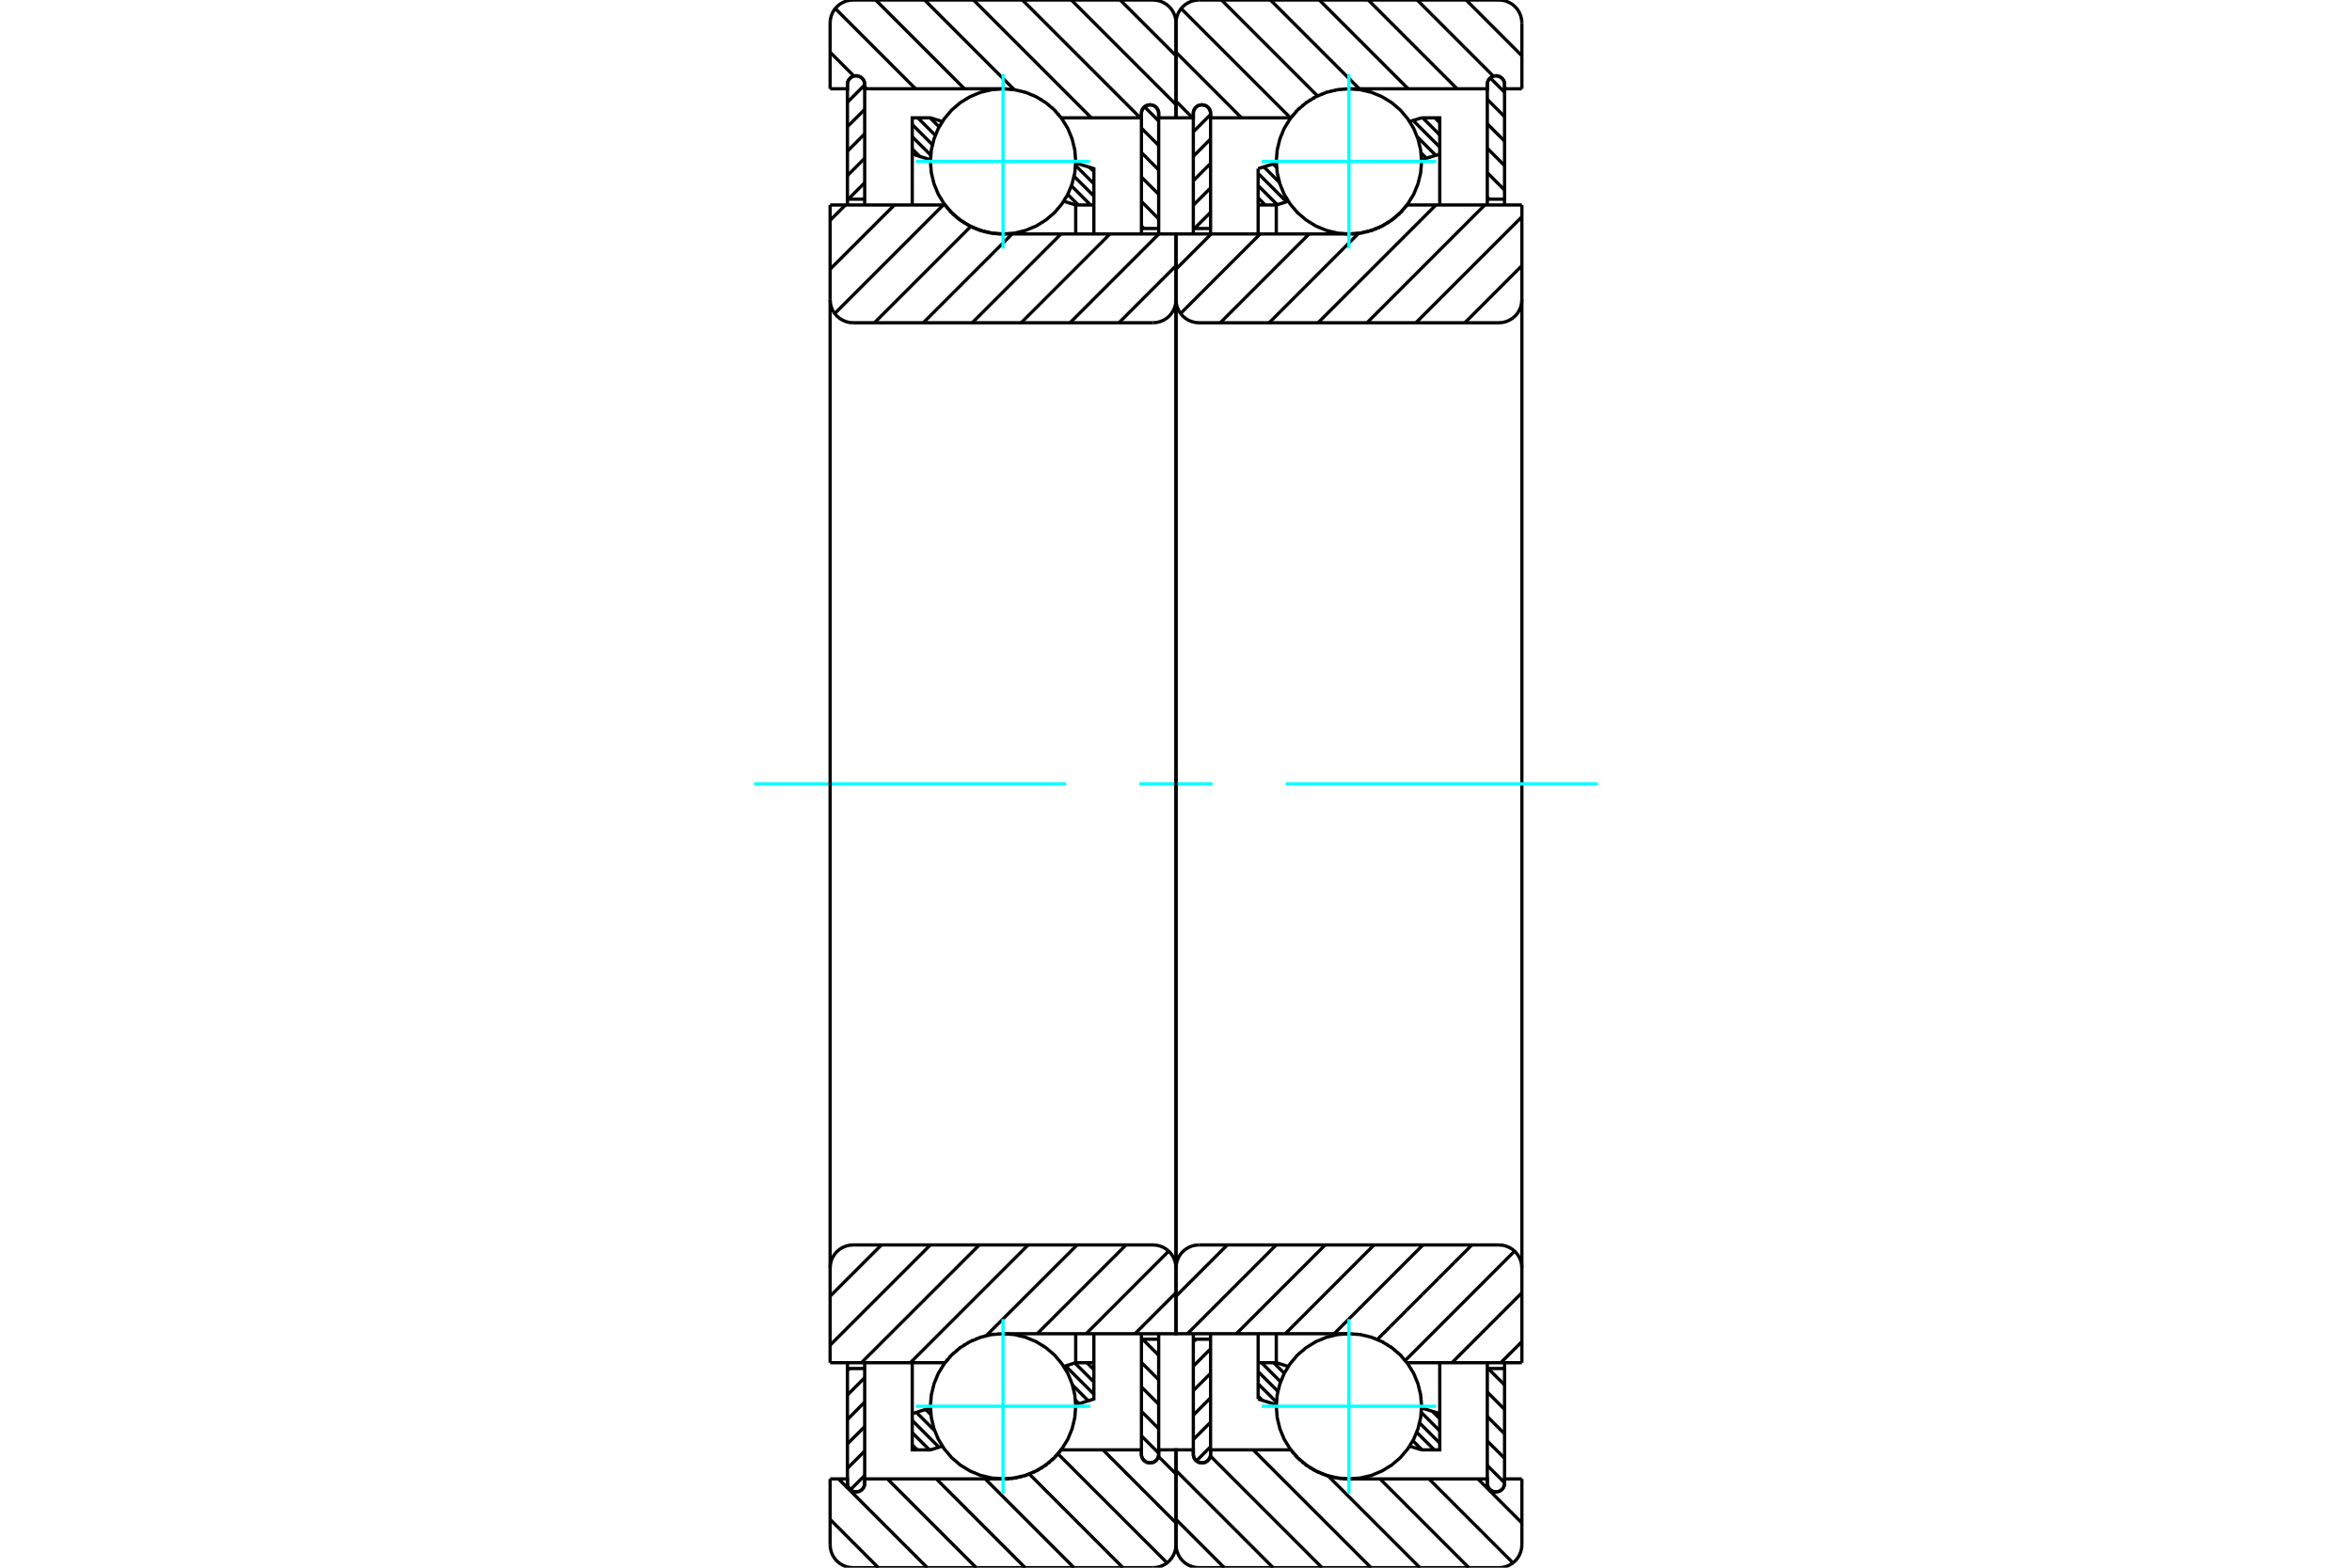 <?xml version="1.0" standalone="no"?>
<!DOCTYPE svg PUBLIC "-//W3C//DTD SVG 1.1//EN"
	"http://www.w3.org/Graphics/SVG/1.1/DTD/svg11.dtd">
<svg xmlns="http://www.w3.org/2000/svg" height="100%" width="100%" viewBox="0 0 36000 24000">
	<rect x="-1800" y="-1200" width="39600" height="26400" style="fill:#FFF"/>
	<g style="fill:none; fill-rule:evenodd" transform="matrix(1 0 0 1 0 0)">
		<g style="fill:none; stroke:#000; stroke-width:50; shape-rendering:geometricPrecision">
			<line x1="21963" y1="1804" x2="22037" y2="1878"/>
			<line x1="21776" y1="1804" x2="22037" y2="2065"/>
			<line x1="21629" y1="1844" x2="22037" y2="2252"/>
			<line x1="21694" y1="2096" x2="21976" y2="2378"/>
			<line x1="21751" y1="2340" x2="21833" y2="2423"/>
			<line x1="19487" y1="2510" x2="19539" y2="2562"/>
			<line x1="19345" y1="2555" x2="19584" y2="2794"/>
			<line x1="19257" y1="2655" x2="19692" y2="3089"/>
			<line x1="19257" y1="2842" x2="19549" y2="3133"/>
			<line x1="19257" y1="3029" x2="19366" y2="3138"/>
			<line x1="21924" y1="21606" x2="22037" y2="21718"/>
			<line x1="21755" y1="21623" x2="22037" y2="21905"/>
			<line x1="21729" y1="21784" x2="22037" y2="22093"/>
			<line x1="21684" y1="21927" x2="21954" y2="22196"/>
			<line x1="21626" y1="22056" x2="21766" y2="22196"/>
			<line x1="19496" y1="20862" x2="19657" y2="21023"/>
			<line x1="19309" y1="20862" x2="19601" y2="21154"/>
			<line x1="19257" y1="20998" x2="19560" y2="21300"/>
			<line x1="19257" y1="21185" x2="19538" y2="21465"/>
			<line x1="19257" y1="21372" x2="19324" y2="21439"/>
			<polyline points="19257,3582 19257,3138 19257,2582"/>
			<line x1="21576" y1="1860" x2="21759" y2="1804"/>
			<line x1="19257" y1="2582" x2="19536" y2="2495"/>
			<polyline points="21759,1804 22037,1804 22037,2359 22037,3138"/>
			<line x1="19718" y1="3081" x2="19535" y2="3138"/>
			<line x1="22037" y1="2359" x2="21758" y2="2446"/>
			<line x1="19535" y1="3138" x2="19535" y2="3582"/>
			<line x1="19535" y1="3138" x2="19257" y2="3138"/>
			<line x1="19257" y1="20862" x2="19535" y2="20862"/>
			<line x1="19535" y1="20418" x2="19535" y2="20862"/>
			<line x1="21758" y1="21554" x2="22037" y2="21641"/>
			<line x1="19535" y1="20862" x2="19718" y2="20919"/>
			<polyline points="22037,20862 22037,21641 22037,22196 21759,22196"/>
			<line x1="19536" y1="21505" x2="19257" y2="21418"/>
			<line x1="21759" y1="22196" x2="21576" y2="22140"/>
			<polyline points="19257,21418 19257,20862 19257,20418"/>
			<line x1="22778" y1="20951" x2="23029" y2="21202"/>
			<line x1="22765" y1="21312" x2="23029" y2="21577"/>
			<line x1="22765" y1="21686" x2="23029" y2="21951"/>
			<line x1="22765" y1="22061" x2="23029" y2="22325"/>
			<line x1="22765" y1="22435" x2="23029" y2="22700"/>
			<polyline points="23029,20862 23029,20951 23029,22707"/>
			<polyline points="22765,22707 22766,22728 22771,22748 22779,22767 22790,22785 22803,22801 22819,22814 22837,22825 22856,22833 22876,22838 22897,22840 22918,22838 22938,22833 22957,22825 22975,22814 22991,22801 23004,22785 23015,22767 23023,22748 23028,22728 23029,22707"/>
			<polyline points="22765,22707 22765,20951 22765,20862"/>
			<line x1="22765" y1="20951" x2="23029" y2="20951"/>
			<line x1="22810" y1="1193" x2="23029" y2="1412"/>
			<line x1="22765" y1="1521" x2="23029" y2="1786"/>
			<line x1="22765" y1="1896" x2="23029" y2="2160"/>
			<line x1="22765" y1="2270" x2="23029" y2="2535"/>
			<line x1="22765" y1="2644" x2="23029" y2="2909"/>
			<line x1="22765" y1="3019" x2="22795" y2="3049"/>
			<polyline points="22765,3138 22765,3049 22765,1293"/>
			<polyline points="23029,1293 23028,1272 23023,1252 23015,1233 23004,1215 22991,1199 22975,1186 22957,1175 22938,1167 22918,1162 22897,1160 22876,1162 22856,1167 22837,1175 22819,1186 22803,1199 22790,1215 22779,1233 22771,1252 22766,1272 22765,1293"/>
			<polyline points="23029,1293 23029,3049 23029,3138"/>
			<line x1="23029" y1="3049" x2="22765" y2="3049"/>
			<line x1="18529" y1="22148" x2="18313" y2="22365"/>
			<line x1="18529" y1="21773" x2="18265" y2="22038"/>
			<line x1="18529" y1="21399" x2="18265" y2="21664"/>
			<line x1="18529" y1="21025" x2="18265" y2="21289"/>
			<line x1="18529" y1="20650" x2="18265" y2="20915"/>
			<line x1="18304" y1="20502" x2="18265" y2="20541"/>
			<polyline points="18529,20418 18529,20502 18529,22263"/>
			<polyline points="18265,22263 18266,22283 18271,22304 18279,22323 18290,22340 18303,22356 18319,22370 18337,22381 18356,22389 18376,22393 18397,22395 18418,22393 18438,22389 18457,22381 18475,22370 18491,22356 18504,22340 18515,22323 18523,22304 18528,22283 18529,22263"/>
			<polyline points="18265,22263 18265,20502 18265,20418"/>
			<line x1="18265" y1="20502" x2="18529" y2="20502"/>
			<line x1="18529" y1="3251" x2="18282" y2="3498"/>
			<line x1="18529" y1="2877" x2="18265" y2="3141"/>
			<line x1="18529" y1="2502" x2="18265" y2="2767"/>
			<line x1="18529" y1="2128" x2="18265" y2="2393"/>
			<line x1="18529" y1="1753" x2="18265" y2="2018"/>
			<polyline points="18265,3582 18265,3498 18265,1737"/>
			<polyline points="18529,1737 18528,1717 18523,1696 18515,1677 18504,1660 18491,1644 18475,1630 18457,1619 18438,1611 18418,1607 18397,1605 18376,1607 18356,1611 18337,1619 18319,1630 18303,1644 18290,1660 18279,1677 18271,1696 18266,1717 18265,1737"/>
			<polyline points="18529,1737 18529,3498 18529,3582"/>
			<line x1="18529" y1="3498" x2="18265" y2="3498"/>
			<line x1="22441" y1="0" x2="23294" y2="854"/>
			<line x1="21692" y1="0" x2="22858" y2="1166"/>
			<line x1="23029" y1="1338" x2="23051" y2="1359"/>
			<line x1="20943" y1="0" x2="22302" y2="1359"/>
			<line x1="20194" y1="0" x2="21553" y2="1359"/>
			<line x1="19446" y1="0" x2="20805" y2="1359"/>
			<line x1="18697" y1="0" x2="20166" y2="1469"/>
			<line x1="18079" y1="131" x2="19752" y2="1804"/>
			<line x1="18000" y1="800" x2="19003" y2="1804"/>
			<line x1="18000" y1="1549" x2="18254" y2="1804"/>
			<line x1="22621" y1="22641" x2="23294" y2="23315"/>
			<line x1="21872" y1="22641" x2="23157" y2="23926"/>
			<line x1="21123" y1="22641" x2="22482" y2="24000"/>
			<line x1="20327" y1="22594" x2="21733" y2="24000"/>
			<line x1="19181" y1="22196" x2="20985" y2="24000"/>
			<line x1="18526" y1="22290" x2="20236" y2="24000"/>
			<line x1="18000" y1="22513" x2="19487" y2="24000"/>
			<line x1="18000" y1="23261" x2="18739" y2="24000"/>
			<polyline points="23294,1359 23029,1359 23029,1293 23028,1272 23023,1252 23015,1233 23004,1215 22991,1199 22975,1186 22957,1175 22938,1167 22918,1162 22897,1160 22876,1162 22856,1167 22837,1175 22819,1186 22803,1199 22790,1215 22779,1233 22771,1252 22766,1272 22765,1293 22765,1359 20647,1359"/>
			<polyline points="19761,1799 19759,1801 19758,1804"/>
			<polyline points="19797,1754 19789,1763 19782,1772"/>
			<polyline points="19843,1703 19837,1710 19830,1717"/>
			<polyline points="19893,1654 19886,1660 19879,1666"/>
			<polyline points="19945,1609 19938,1614 19932,1619"/>
			<polyline points="20000,1566 19994,1571 19987,1576"/>
			<polyline points="20058,1528 20051,1532 20045,1536"/>
			<polyline points="20118,1493 20111,1496 20105,1500"/>
			<polyline points="20180,1462 20174,1465 20167,1468"/>
			<polyline points="20244,1434 20238,1437 20231,1439"/>
			<polyline points="20310,1411 20304,1413 20297,1415"/>
			<polyline points="20377,1392 20371,1394 20364,1395"/>
			<polyline points="20445,1377 20439,1379 20433,1380"/>
			<polyline points="20514,1367 20508,1368 20502,1368"/>
			<polyline points="20583,1361 20577,1361 20571,1361"/>
			<polyline points="20647,1359 20644,1359 20641,1359"/>
			<polyline points="19758,1804 18529,1804 18529,1737 18528,1717 18523,1696 18515,1677 18504,1660 18491,1644 18475,1630 18457,1619 18438,1611 18418,1607 18397,1605 18376,1607 18356,1611 18337,1619 18319,1630 18303,1644 18290,1660 18279,1677 18271,1696 18266,1717 18265,1737 18265,1804 18000,1804 18000,353"/>
			<polyline points="18353,0 18298,4 18244,17 18193,38 18145,67 18103,103 18067,145 18038,193 18017,244 18004,298 18000,353"/>
			<line x1="18353" y1="0" x2="22941" y2="0"/>
			<polyline points="23294,353 23290,298 23277,244 23256,193 23227,145 23191,103 23149,67 23101,38 23050,17 22996,4 22941,0"/>
			<line x1="23294" y1="353" x2="23294" y2="1359"/>
			<polyline points="23294,22641 23029,22641 23029,22707"/>
			<polyline points="22765,22707 22766,22728 22771,22748 22779,22767 22790,22785 22803,22801 22819,22814 22837,22825 22856,22833 22876,22838 22897,22840 22918,22838 22938,22833 22957,22825 22975,22814 22991,22801 23004,22785 23015,22767 23023,22748 23028,22728 23029,22707"/>
			<polyline points="22765,22707 22765,22641 20647,22641"/>
			<polyline points="20548,22637 20597,22640 20647,22641"/>
			<polyline points="20479,22628 20509,22633 20541,22636"/>
			<polyline points="20410,22616 20441,22622 20471,22627"/>
			<polyline points="20343,22599 20372,22607 20403,22614"/>
			<polyline points="20276,22578 20305,22587 20335,22596"/>
			<polyline points="20212,22552 20240,22564 20268,22575"/>
			<polyline points="20149,22523 20176,22536 20203,22549"/>
			<polyline points="20088,22490 20114,22505 20140,22519"/>
			<polyline points="20029,22454 20054,22470 20079,22485"/>
			<polyline points="19973,22414 19996,22431 20019,22447"/>
			<polyline points="19919,22370 19941,22388 19963,22406"/>
			<polyline points="19869,22323 19889,22342 19909,22361"/>
			<polyline points="19821,22273 19839,22293 19858,22313"/>
			<polyline points="19777,22221 19793,22241 19810,22261"/>
			<polyline points="19758,22196 19762,22202 19766,22207"/>
			<polyline points="19758,22196 18529,22196 18529,22263"/>
			<polyline points="18265,22263 18266,22283 18271,22304 18279,22323 18290,22340 18303,22356 18319,22370 18337,22381 18356,22389 18376,22393 18397,22395 18418,22393 18438,22389 18457,22381 18475,22370 18491,22356 18504,22340 18515,22323 18523,22304 18528,22283 18529,22263"/>
			<polyline points="18265,22263 18265,22196 18000,22196 18000,23647 18004,23702 18017,23756 18038,23807 18067,23855 18103,23897 18145,23933 18193,23962 18244,23983 18298,23996 18353,24000 22941,24000 22996,23996 23050,23983 23101,23962 23149,23933 23191,23897 23227,23855 23256,23807 23277,23756 23290,23702 23294,23647 23294,22641"/>
			<line x1="23294" y1="20540" x2="22971" y2="20862"/>
			<line x1="23294" y1="19791" x2="22223" y2="20862"/>
			<line x1="23182" y1="19154" x2="21509" y2="20828"/>
			<line x1="22529" y1="19059" x2="21082" y2="20506"/>
			<line x1="21780" y1="19059" x2="20421" y2="20418"/>
			<line x1="21031" y1="19059" x2="19673" y2="20418"/>
			<line x1="20283" y1="19059" x2="18924" y2="20418"/>
			<line x1="19534" y1="19059" x2="18175" y2="20418"/>
			<line x1="18785" y1="19059" x2="18000" y2="19844"/>
			<line x1="23294" y1="4068" x2="22421" y2="4941"/>
			<line x1="23294" y1="3320" x2="21672" y2="4941"/>
			<line x1="22727" y1="3138" x2="20924" y2="4941"/>
			<line x1="21979" y1="3138" x2="20175" y2="4941"/>
			<line x1="20795" y1="3572" x2="19426" y2="4941"/>
			<line x1="20037" y1="3582" x2="18678" y2="4941"/>
			<line x1="19288" y1="3582" x2="18070" y2="4800"/>
			<line x1="18539" y1="3582" x2="18000" y2="4121"/>
			<line x1="23294" y1="3138" x2="21536" y2="3138"/>
			<polyline points="21527,3151 21532,3144 21536,3138"/>
			<polyline points="21488,3198 21506,3176 21524,3154"/>
			<polyline points="21440,3250 21458,3232 21475,3213"/>
			<polyline points="21389,3298 21408,3281 21427,3263"/>
			<polyline points="21335,3344 21356,3327 21376,3310"/>
			<polyline points="21279,3385 21301,3370 21322,3354"/>
			<polyline points="21220,3424 21243,3409 21265,3394"/>
			<polyline points="21158,3458 21183,3445 21207,3431"/>
			<polyline points="21095,3488 21120,3477 21145,3464"/>
			<polyline points="21030,3514 21056,3504 21082,3494"/>
			<polyline points="20964,3536 20991,3528 21017,3519"/>
			<polyline points="20896,3554 20924,3547 20951,3540"/>
			<polyline points="20827,3568 20855,3563 20883,3557"/>
			<polyline points="20758,3577 20786,3574 20815,3570"/>
			<polyline points="20688,3582 20717,3580 20746,3578"/>
			<polyline points="20647,3582 20661,3582 20676,3582"/>
			<polyline points="20647,3582 18000,3582 18000,4588 18004,4643 18017,4697 18038,4748 18067,4796 18103,4838 18145,4874 18193,4903 18244,4924 18298,4937 18353,4941 22941,4941 22996,4937 23050,4924 23101,4903 23149,4874 23191,4838 23227,4796 23256,4748 23277,4697 23290,4643 23294,4588 23294,3138"/>
			<line x1="23294" y1="20862" x2="21536" y2="20862"/>
			<polyline points="20656,20418 20651,20418 20647,20418"/>
			<polyline points="20705,20419 20702,20419 20698,20419"/>
			<polyline points="20775,20425 20771,20425 20768,20424"/>
			<polyline points="20844,20435 20841,20435 20837,20434"/>
			<polyline points="20913,20450 20909,20449 20905,20448"/>
			<polyline points="20980,20469 20976,20468 20972,20466"/>
			<polyline points="21047,20492 21043,20490 21038,20489"/>
			<polyline points="21112,20519 21107,20517 21103,20515"/>
			<polyline points="21175,20551 21170,20548 21165,20546"/>
			<polyline points="21236,20586 21231,20583 21226,20580"/>
			<polyline points="21294,20625 21289,20622 21284,20618"/>
			<polyline points="21350,20668 21345,20664 21340,20660"/>
			<polyline points="21404,20715 21398,20710 21393,20705"/>
			<polyline points="21454,20765 21448,20759 21443,20753"/>
			<polyline points="21501,20818 21496,20811 21490,20804"/>
			<polyline points="21536,20862 21535,20860 21534,20859"/>
			<polyline points="20647,20418 18000,20418 18000,19412"/>
			<polyline points="18353,19059 18298,19063 18244,19076 18193,19097 18145,19126 18103,19162 18067,19204 18038,19252 18017,19303 18004,19357 18000,19412"/>
			<line x1="18353" y1="19059" x2="22941" y2="19059"/>
			<polyline points="23294,19412 23290,19357 23277,19303 23256,19252 23227,19204 23191,19162 23149,19126 23101,19097 23050,19076 22996,19063 22941,19059"/>
			<line x1="23294" y1="19412" x2="23294" y2="20862"/>
			<line x1="23294" y1="4588" x2="23294" y2="19412"/>
			<line x1="18000" y1="19412" x2="18000" y2="4588"/>
		</g>
		<g style="fill:none; stroke:#0FF; stroke-width:50; shape-rendering:geometricPrecision">
			<line x1="11541" y1="12000" x2="16319" y2="12000"/>
			<line x1="17440" y1="12000" x2="18560" y2="12000"/>
			<line x1="19681" y1="12000" x2="24459" y2="12000"/>
		</g>
		<g style="fill:none; stroke:#000; stroke-width:50; shape-rendering:geometricPrecision">
			<line x1="16678" y1="2562" x2="16743" y2="2626"/>
			<line x1="16462" y1="2533" x2="16743" y2="2813"/>
			<line x1="16441" y1="2699" x2="16743" y2="3001"/>
			<line x1="16400" y1="2845" x2="16692" y2="3138"/>
			<line x1="16343" y1="2976" x2="16505" y2="3138"/>
			<line x1="14235" y1="1804" x2="14375" y2="1943"/>
			<line x1="14048" y1="1804" x2="14316" y2="2071"/>
			<line x1="13963" y1="1906" x2="14271" y2="2214"/>
			<line x1="13963" y1="2093" x2="14246" y2="2375"/>
			<line x1="13963" y1="2280" x2="14078" y2="2395"/>
			<line x1="16636" y1="20862" x2="16743" y2="20969"/>
			<line x1="16452" y1="20866" x2="16743" y2="21157"/>
			<line x1="16309" y1="20911" x2="16743" y2="21344"/>
			<line x1="16416" y1="21204" x2="16657" y2="21445"/>
			<line x1="16461" y1="21436" x2="16514" y2="21489"/>
			<line x1="14168" y1="21577" x2="14249" y2="21658"/>
			<line x1="14025" y1="21621" x2="14306" y2="21902"/>
			<line x1="13963" y1="21746" x2="14372" y2="22156"/>
			<line x1="13963" y1="21934" x2="14226" y2="22196"/>
			<line x1="13963" y1="22121" x2="14039" y2="22196"/>
			<polyline points="16743,3582 16743,3138 16743,2582 16464,2495"/>
			<polyline points="14424,1860 14241,1804 13963,1804 13963,2359 13963,3138"/>
			<line x1="13963" y1="2359" x2="14242" y2="2446"/>
			<polyline points="16282,3081 16465,3138 16465,3582"/>
			<line x1="16465" y1="3138" x2="16743" y2="3138"/>
			<line x1="16743" y1="20862" x2="16465" y2="20862"/>
			<polyline points="16465,20418 16465,20862 16282,20919"/>
			<line x1="14242" y1="21554" x2="13963" y2="21641"/>
			<polyline points="13963,20862 13963,21641 13963,22196 14241,22196 14424,22140"/>
			<polyline points="16464,21505 16743,21418 16743,20862 16743,20418"/>
			<line x1="17488" y1="20502" x2="17735" y2="20749"/>
			<line x1="17471" y1="20859" x2="17735" y2="21123"/>
			<line x1="17471" y1="21233" x2="17735" y2="21498"/>
			<line x1="17471" y1="21607" x2="17735" y2="21872"/>
			<line x1="17471" y1="21982" x2="17735" y2="22247"/>
			<polyline points="17735,20418 17735,20502 17735,22263"/>
			<polyline points="17471,22263 17472,22283 17477,22304 17485,22323 17496,22340 17509,22356 17525,22370 17543,22381 17562,22389 17582,22393 17603,22395 17624,22393 17644,22389 17663,22381 17681,22370 17697,22356 17710,22340 17721,22323 17729,22304 17734,22283 17735,22263"/>
			<polyline points="17471,22263 17471,20502 17471,20418"/>
			<line x1="17471" y1="20502" x2="17735" y2="20502"/>
			<line x1="17518" y1="1635" x2="17735" y2="1852"/>
			<line x1="17471" y1="1962" x2="17735" y2="2227"/>
			<line x1="17471" y1="2336" x2="17735" y2="2601"/>
			<line x1="17471" y1="2711" x2="17735" y2="2975"/>
			<line x1="17471" y1="3085" x2="17735" y2="3350"/>
			<line x1="17471" y1="3459" x2="17509" y2="3498"/>
			<polyline points="17471,3582 17471,3498 17471,1737"/>
			<polyline points="17735,1737 17734,1717 17729,1696 17721,1677 17710,1660 17697,1644 17681,1630 17663,1619 17644,1611 17624,1607 17603,1605 17582,1607 17562,1611 17543,1619 17525,1630 17509,1644 17496,1660 17485,1677 17477,1696 17472,1717 17471,1737"/>
			<polyline points="17735,1737 17735,3498 17735,3582"/>
			<line x1="17735" y1="3498" x2="17471" y2="3498"/>
			<line x1="13235" y1="22588" x2="13016" y2="22807"/>
			<line x1="13235" y1="22214" x2="12971" y2="22479"/>
			<line x1="13235" y1="21840" x2="12971" y2="22104"/>
			<line x1="13235" y1="21465" x2="12971" y2="21730"/>
			<line x1="13235" y1="21091" x2="12971" y2="21356"/>
			<line x1="13001" y1="20951" x2="12971" y2="20981"/>
			<polyline points="13235,20862 13235,20951 13235,22707"/>
			<polyline points="12971,22707 12972,22728 12977,22748 12985,22767 12996,22785 13009,22801 13025,22814 13043,22825 13062,22833 13082,22838 13103,22840 13124,22838 13144,22833 13163,22825 13181,22814 13197,22801 13210,22785 13221,22767 13229,22748 13234,22728 13235,22707"/>
			<polyline points="12971,22707 12971,20951 12971,20862"/>
			<line x1="12971" y1="20951" x2="13235" y2="20951"/>
			<line x1="13235" y1="2798" x2="12984" y2="3049"/>
			<line x1="13235" y1="2423" x2="12971" y2="2688"/>
			<line x1="13235" y1="2049" x2="12971" y2="2314"/>
			<line x1="13235" y1="1675" x2="12971" y2="1939"/>
			<line x1="13235" y1="1300" x2="12971" y2="1565"/>
			<polyline points="12971,3138 12971,3049 12971,1293"/>
			<polyline points="13235,1293 13234,1272 13229,1252 13221,1233 13210,1215 13197,1199 13181,1186 13163,1175 13144,1167 13124,1162 13103,1160 13082,1162 13062,1167 13043,1175 13025,1186 13009,1199 12996,1215 12985,1233 12977,1252 12972,1272 12971,1293"/>
			<polyline points="13235,1293 13235,3049 13235,3138"/>
			<line x1="13235" y1="3049" x2="12971" y2="3049"/>
			<line x1="17146" y1="0" x2="18000" y2="854"/>
			<line x1="16398" y1="0" x2="18000" y2="1602"/>
			<line x1="15649" y1="0" x2="17453" y2="1804"/>
			<line x1="14900" y1="0" x2="16704" y2="1804"/>
			<line x1="14152" y1="0" x2="15523" y2="1372"/>
			<line x1="13403" y1="0" x2="14762" y2="1359"/>
			<line x1="12785" y1="131" x2="14013" y2="1359"/>
			<line x1="12706" y1="800" x2="13070" y2="1164"/>
			<line x1="13235" y1="1330" x2="13264" y2="1359"/>
			<line x1="17731" y1="22297" x2="18000" y2="22566"/>
			<line x1="16882" y1="22196" x2="18000" y2="23315"/>
			<line x1="16193" y1="22257" x2="17863" y2="23926"/>
			<line x1="15754" y1="22566" x2="17188" y2="24000"/>
			<line x1="15080" y1="22641" x2="16439" y2="24000"/>
			<line x1="14332" y1="22641" x2="15691" y2="24000"/>
			<line x1="13583" y1="22641" x2="14942" y2="24000"/>
			<line x1="12834" y1="22641" x2="14193" y2="24000"/>
			<line x1="12706" y1="23261" x2="13444" y2="24000"/>
			<polyline points="12706,1359 12971,1359 12971,1293"/>
			<polyline points="13235,1293 13234,1272 13229,1252 13221,1233 13210,1215 13197,1199 13181,1186 13163,1175 13144,1167 13124,1162 13103,1160 13082,1162 13062,1167 13043,1175 13025,1186 13009,1199 12996,1215 12985,1233 12977,1252 12972,1272 12971,1293"/>
			<polyline points="13235,1293 13235,1359 15353,1359"/>
			<polyline points="16242,1804 16241,1802 16240,1800"/>
			<polyline points="16206,1758 16201,1752 16196,1746"/>
			<polyline points="16159,1705 16154,1700 16149,1695"/>
			<polyline points="16109,1655 16104,1651 16099,1646"/>
			<polyline points="16055,1609 16051,1605 16046,1601"/>
			<polyline points="15999,1566 15995,1563 15991,1560"/>
			<polyline points="15940,1527 15936,1524 15932,1522"/>
			<polyline points="15879,1491 15875,1489 15872,1487"/>
			<polyline points="15816,1460 15813,1458 15809,1457"/>
			<polyline points="15751,1433 15748,1431 15745,1430"/>
			<polyline points="15685,1409 15682,1409 15679,1408"/>
			<polyline points="15617,1391 15614,1390 15612,1389"/>
			<polyline points="15548,1376 15546,1376 15543,1375"/>
			<polyline points="15479,1366 15477,1366 15474,1365"/>
			<polyline points="15409,1360 15407,1360 15405,1360"/>
			<polyline points="15361,1359 15357,1359 15353,1359"/>
			<polyline points="16242,1804 17471,1804 17471,1737"/>
			<polyline points="17735,1737 17734,1717 17729,1696 17721,1677 17710,1660 17697,1644 17681,1630 17663,1619 17644,1611 17624,1607 17603,1605 17582,1607 17562,1611 17543,1619 17525,1630 17509,1644 17496,1660 17485,1677 17477,1696 17472,1717 17471,1737"/>
			<polyline points="17735,1737 17735,1804 18000,1804 18000,353 17996,298 17983,244 17962,193 17933,145 17897,103 17855,67 17807,38 17756,17 17702,4 17647,0 13059,0 13004,4 12950,17 12899,38 12851,67 12809,103 12773,145 12744,193 12723,244 12710,298 12706,353 12706,1359"/>
			<polyline points="12706,22641 12971,22641 12971,22707 12972,22728 12977,22748 12985,22767 12996,22785 13009,22801 13025,22814 13043,22825 13062,22833 13082,22838 13103,22840 13124,22838 13144,22833 13163,22825 13181,22814 13197,22801 13210,22785 13221,22767 13229,22748 13234,22728 13235,22707 13235,22641 15353,22641 15367,22641 15381,22641"/>
			<polyline points="15394,22640 15423,22639 15451,22637"/>
			<polyline points="15464,22636 15492,22632 15520,22629"/>
			<polyline points="15534,22626 15561,22621 15589,22616"/>
			<polyline points="15602,22613 15629,22606 15656,22599"/>
			<polyline points="15670,22595 15696,22587 15723,22578"/>
			<polyline points="15736,22573 15762,22563 15788,22553"/>
			<polyline points="15801,22547 15826,22535 15851,22523"/>
			<polyline points="15865,22516 15889,22504 15912,22490"/>
			<polyline points="15926,22482 15949,22468 15971,22454"/>
			<polyline points="15985,22444 16006,22429 16028,22413"/>
			<polyline points="16041,22402 16062,22386 16081,22369"/>
			<polyline points="16095,22357 16114,22340 16132,22322"/>
			<polyline points="16146,22308 16163,22290 16180,22272"/>
			<polyline points="16194,22257 16212,22235 16230,22213"/>
			<polyline points="16233,22209 16238,22203 16242,22196 17471,22196 17471,22263 17472,22283 17477,22304 17485,22323 17496,22340 17509,22356 17525,22370 17543,22381 17562,22389 17582,22393 17603,22395 17624,22393 17644,22389 17663,22381 17681,22370 17697,22356 17710,22340 17721,22323 17729,22304 17734,22283 17735,22263 17735,22196 18000,22196 18000,23647"/>
			<polyline points="17647,24000 17702,23996 17756,23983 17807,23962 17855,23933 17897,23897 17933,23855 17962,23807 17983,23756 17996,23702 18000,23647"/>
			<line x1="17647" y1="24000" x2="13059" y2="24000"/>
			<polyline points="12706,23647 12710,23702 12723,23756 12744,23807 12773,23855 12809,23897 12851,23933 12899,23962 12950,23983 13004,23996 13059,24000"/>
			<line x1="12706" y1="23647" x2="12706" y2="22641"/>
			<line x1="18000" y1="19791" x2="17373" y2="20418"/>
			<line x1="17888" y1="19154" x2="16625" y2="20418"/>
			<line x1="17235" y1="19059" x2="15876" y2="20418"/>
			<line x1="16486" y1="19059" x2="15097" y2="20447"/>
			<line x1="15737" y1="19059" x2="13934" y2="20862"/>
			<line x1="14989" y1="19059" x2="13185" y2="20862"/>
			<line x1="14240" y1="19059" x2="12706" y2="20593"/>
			<line x1="13491" y1="19059" x2="12706" y2="19844"/>
			<line x1="18000" y1="4068" x2="17127" y2="4941"/>
			<line x1="17737" y1="3582" x2="16378" y2="4941"/>
			<line x1="16989" y1="3582" x2="15630" y2="4941"/>
			<line x1="16240" y1="3582" x2="14881" y2="4941"/>
			<line x1="15491" y1="3582" x2="14132" y2="4941"/>
			<line x1="14859" y1="3466" x2="13384" y2="4941"/>
			<line x1="14438" y1="3138" x2="12776" y2="4800"/>
			<line x1="13690" y1="3138" x2="12706" y2="4121"/>
			<line x1="12941" y1="3138" x2="12706" y2="3373"/>
			<polyline points="12706,3138 14464,3138 14468,3143 14472,3148"/>
			<polyline points="14482,3161 14499,3182 14516,3203"/>
			<polyline points="14526,3214 14545,3234 14564,3254"/>
			<polyline points="14574,3263 14594,3283 14615,3302"/>
			<polyline points="14624,3310 14646,3329 14669,3347"/>
			<polyline points="14678,3354 14702,3372 14726,3389"/>
			<polyline points="14734,3394 14759,3410 14785,3426"/>
			<polyline points="14792,3431 14819,3446 14846,3460"/>
			<polyline points="14853,3464 14881,3477 14910,3490"/>
			<polyline points="14916,3493 14945,3505 14975,3516"/>
			<polyline points="14981,3518 15011,3528 15041,3538"/>
			<polyline points="15047,3539 15078,3548 15109,3555"/>
			<polyline points="15114,3556 15146,3563 15178,3568"/>
			<polyline points="15183,3569 15215,3574 15247,3577"/>
			<polyline points="15252,3578 15302,3581 15353,3582 18000,3582 18000,4588"/>
			<polyline points="17647,4941 17702,4937 17756,4924 17807,4903 17855,4874 17897,4838 17933,4796 17962,4748 17983,4697 17996,4643 18000,4588"/>
			<line x1="17647" y1="4941" x2="13059" y2="4941"/>
			<polyline points="12706,4588 12710,4643 12723,4697 12744,4748 12773,4796 12809,4838 12851,4874 12899,4903 12950,4924 13004,4937 13059,4941"/>
			<line x1="12706" y1="4588" x2="12706" y2="3138"/>
			<line x1="12706" y1="20862" x2="14464" y2="20862"/>
			<polyline points="15353,20418 15350,20418 15346,20418"/>
			<polyline points="15290,20419 15283,20420 15277,20420"/>
			<polyline points="15220,20426 15214,20426 15207,20427"/>
			<polyline points="15151,20436 15145,20437 15138,20439"/>
			<polyline points="15083,20451 15076,20453 15070,20454"/>
			<polyline points="15016,20470 15009,20472 15003,20474"/>
			<polyline points="14950,20493 14944,20496 14937,20498"/>
			<polyline points="14886,20520 14880,20523 14873,20527"/>
			<polyline points="14824,20551 14817,20555 14811,20559"/>
			<polyline points="14764,20586 14757,20591 14750,20595"/>
			<polyline points="14706,20625 14699,20630 14693,20635"/>
			<polyline points="14651,20667 14644,20673 14637,20679"/>
			<polyline points="14599,20713 14592,20719 14585,20725"/>
			<polyline points="14549,20761 14542,20768 14536,20776"/>
			<polyline points="14503,20813 14495,20822 14488,20831"/>
			<polyline points="14467,20858 14465,20860 14464,20862"/>
			<polyline points="15353,20418 18000,20418 18000,19412 17996,19357 17983,19303 17962,19252 17933,19204 17897,19162 17855,19126 17807,19097 17756,19076 17702,19063 17647,19059 13059,19059 13004,19063 12950,19076 12899,19097 12851,19126 12809,19162 12773,19204 12744,19252 12723,19303 12710,19357 12706,19412 12706,20862"/>
			<line x1="12706" y1="4588" x2="12706" y2="19412"/>
			<line x1="18000" y1="19412" x2="18000" y2="4588"/>
			<polyline points="21759,2471 21745,2297 21704,2127 21638,1966 21546,1817 21433,1684 21301,1571 21152,1480 20991,1413 20821,1373 20647,1359 20473,1373 20304,1413 20142,1480 19994,1571 19861,1684 19748,1817 19656,1966 19590,2127 19549,2297 19535,2471 19549,2645 19590,2814 19656,2975 19748,3124 19861,3257 19994,3370 20142,3461 20304,3528 20473,3569 20647,3582 20821,3569 20991,3528 21152,3461 21301,3370 21433,3257 21546,3124 21638,2975 21704,2814 21745,2645 21759,2471"/>
		</g>
		<g style="fill:none; stroke:#0FF; stroke-width:50; shape-rendering:geometricPrecision">
			<line x1="19313" y1="2471" x2="21981" y2="2471"/>
			<line x1="20647" y1="3805" x2="20647" y2="1136"/>
		</g>
		<g style="fill:none; stroke:#000; stroke-width:50; shape-rendering:geometricPrecision">
			<polyline points="21759,21529 21745,21355 21704,21186 21638,21025 21546,20876 21433,20743 21301,20630 21152,20539 20991,20472 20821,20431 20647,20418 20473,20431 20304,20472 20142,20539 19994,20630 19861,20743 19748,20876 19656,21025 19590,21186 19549,21355 19535,21529 19549,21703 19590,21873 19656,22034 19748,22183 19861,22316 19994,22429 20142,22520 20304,22587 20473,22627 20647,22641 20821,22627 20991,22587 21152,22520 21301,22429 21433,22316 21546,22183 21638,22034 21704,21873 21745,21703 21759,21529"/>
		</g>
		<g style="fill:none; stroke:#0FF; stroke-width:50; shape-rendering:geometricPrecision">
			<line x1="19313" y1="21529" x2="21981" y2="21529"/>
			<line x1="20647" y1="22864" x2="20647" y2="20195"/>
		</g>
		<g style="fill:none; stroke:#000; stroke-width:50; shape-rendering:geometricPrecision">
			<polyline points="16465,2471 16451,2297 16410,2127 16344,1966 16252,1817 16139,1684 16006,1571 15858,1480 15696,1413 15527,1373 15353,1359 15179,1373 15009,1413 14848,1480 14699,1571 14567,1684 14454,1817 14362,1966 14296,2127 14255,2297 14241,2471 14255,2645 14296,2814 14362,2975 14454,3124 14567,3257 14699,3370 14848,3461 15009,3528 15179,3569 15353,3582 15527,3569 15696,3528 15858,3461 16006,3370 16139,3257 16252,3124 16344,2975 16410,2814 16451,2645 16465,2471"/>
		</g>
		<g style="fill:none; stroke:#0FF; stroke-width:50; shape-rendering:geometricPrecision">
			<line x1="14019" y1="2471" x2="16687" y2="2471"/>
			<line x1="15353" y1="3805" x2="15353" y2="1136"/>
		</g>
		<g style="fill:none; stroke:#000; stroke-width:50; shape-rendering:geometricPrecision">
			<polyline points="16465,21529 16451,21355 16410,21186 16344,21025 16252,20876 16139,20743 16006,20630 15858,20539 15696,20472 15527,20431 15353,20418 15179,20431 15009,20472 14848,20539 14699,20630 14567,20743 14454,20876 14362,21025 14296,21186 14255,21355 14241,21529 14255,21703 14296,21873 14362,22034 14454,22183 14567,22316 14699,22429 14848,22520 15009,22587 15179,22627 15353,22641 15527,22627 15696,22587 15858,22520 16006,22429 16139,22316 16252,22183 16344,22034 16410,21873 16451,21703 16465,21529"/>
		</g>
		<g style="fill:none; stroke:#0FF; stroke-width:50; shape-rendering:geometricPrecision">
			<line x1="14019" y1="21529" x2="16687" y2="21529"/>
			<line x1="15353" y1="22864" x2="15353" y2="20195"/>
		</g>
	</g>
</svg>
